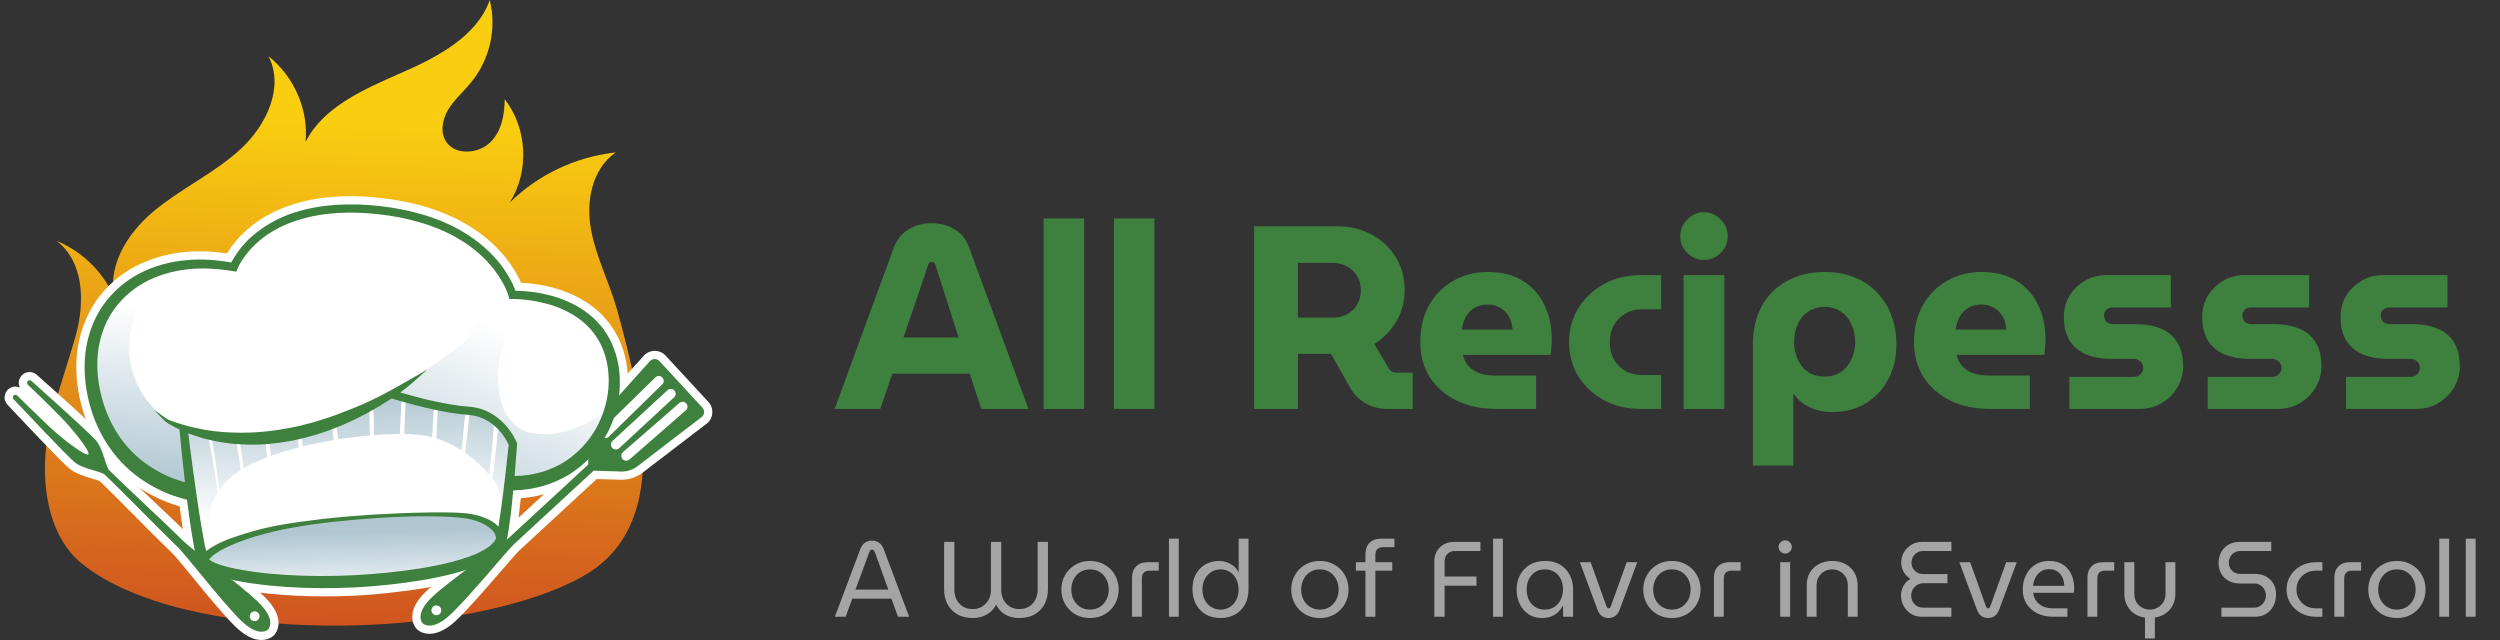 <svg width="125" height="32" viewBox="0 0 125 32" fill="none" xmlns="http://www.w3.org/2000/svg">
<rect x="0" y="0" width="125" height="32" fill="#333333" stroke="none"/>
<path d="M41.732 20.446L44.693 12.372C44.841 11.972 45.085 11.672 45.424 11.472C45.763 11.263 46.146 11.159 46.572 11.159C46.998 11.159 47.38 11.259 47.72 11.459C48.059 11.65 48.302 11.95 48.45 12.359L51.424 20.446H49.063L48.489 18.685H44.615L44.015 20.446H41.732ZM45.176 16.872H47.928L46.767 13.233C46.75 13.181 46.724 13.146 46.689 13.129C46.663 13.102 46.628 13.089 46.585 13.089C46.541 13.089 46.502 13.102 46.467 13.129C46.441 13.155 46.424 13.19 46.415 13.233L45.176 16.872ZM52.183 20.446V10.924H54.205V20.446H52.183ZM55.699 20.446V10.924H57.72V20.446H55.699ZM62.706 20.446V11.316H66.88C67.497 11.316 68.058 11.45 68.562 11.72C69.075 11.989 69.48 12.363 69.775 12.842C70.08 13.32 70.232 13.872 70.232 14.498C70.232 15.081 70.093 15.607 69.815 16.076C69.536 16.537 69.171 16.911 68.719 17.198L69.449 18.438C69.493 18.498 69.541 18.546 69.593 18.581C69.654 18.616 69.732 18.633 69.828 18.633H70.636V20.446H69.358C68.967 20.446 68.61 20.355 68.288 20.172C67.967 19.981 67.715 19.733 67.532 19.429L66.554 17.694C66.493 17.694 66.427 17.694 66.358 17.694C66.297 17.694 66.232 17.694 66.162 17.694H64.897V20.446H62.706ZM64.897 15.881H66.632C66.884 15.881 67.119 15.829 67.336 15.724C67.554 15.611 67.723 15.455 67.845 15.255C67.975 15.046 68.041 14.798 68.041 14.511C68.041 14.224 67.975 13.981 67.845 13.781C67.715 13.572 67.541 13.416 67.323 13.311C67.115 13.198 66.884 13.142 66.632 13.142H64.897V15.881ZM74.824 20.446C74.068 20.446 73.403 20.307 72.829 20.029C72.255 19.742 71.807 19.351 71.485 18.855C71.172 18.351 71.015 17.768 71.015 17.107C71.015 16.377 71.168 15.75 71.472 15.229C71.776 14.707 72.181 14.307 72.685 14.029C73.198 13.742 73.763 13.598 74.381 13.598C75.085 13.598 75.672 13.746 76.142 14.042C76.62 14.337 76.981 14.742 77.224 15.255C77.468 15.759 77.59 16.337 77.59 16.99C77.59 17.103 77.581 17.238 77.564 17.394C77.555 17.542 77.542 17.659 77.524 17.746H73.142C73.194 17.972 73.294 18.164 73.442 18.32C73.59 18.477 73.776 18.594 74.002 18.672C74.229 18.742 74.481 18.777 74.759 18.777H76.807V20.446H74.824ZM73.089 16.481H75.633C75.616 16.342 75.59 16.207 75.555 16.076C75.52 15.946 75.463 15.833 75.385 15.737C75.316 15.633 75.233 15.546 75.137 15.476C75.042 15.398 74.929 15.337 74.798 15.294C74.677 15.25 74.537 15.229 74.381 15.229C74.181 15.229 74.002 15.264 73.846 15.333C73.689 15.403 73.559 15.498 73.455 15.62C73.35 15.733 73.268 15.868 73.207 16.024C73.155 16.172 73.115 16.324 73.089 16.481ZM82.055 20.446C81.359 20.446 80.742 20.303 80.203 20.016C79.663 19.72 79.237 19.325 78.924 18.829C78.611 18.325 78.455 17.75 78.455 17.107C78.455 16.463 78.611 15.894 78.924 15.398C79.237 14.894 79.663 14.494 80.203 14.198C80.742 13.902 81.359 13.755 82.055 13.755H83.059V15.463H82.133C81.794 15.463 81.503 15.537 81.259 15.685C81.016 15.824 80.824 16.02 80.685 16.272C80.555 16.516 80.49 16.794 80.49 17.107C80.49 17.42 80.555 17.703 80.685 17.955C80.824 18.198 81.016 18.394 81.259 18.542C81.503 18.681 81.794 18.751 82.133 18.751H83.059V20.446H82.055ZM84.181 20.446V13.755H86.216V20.446H84.181ZM85.199 12.998C84.877 12.998 84.599 12.881 84.364 12.646C84.129 12.411 84.012 12.133 84.012 11.811C84.012 11.489 84.129 11.211 84.364 10.976C84.599 10.733 84.877 10.611 85.199 10.611C85.521 10.611 85.799 10.733 86.034 10.976C86.269 11.211 86.386 11.489 86.386 11.811C86.386 12.133 86.269 12.411 86.034 12.646C85.799 12.881 85.521 12.998 85.199 12.998ZM91.232 13.598C91.797 13.598 92.297 13.69 92.732 13.872C93.176 14.046 93.55 14.298 93.854 14.629C94.167 14.95 94.406 15.333 94.571 15.777C94.737 16.211 94.819 16.694 94.819 17.224C94.819 17.885 94.68 18.472 94.402 18.985C94.132 19.49 93.758 19.885 93.28 20.172C92.802 20.459 92.245 20.603 91.61 20.603C91.341 20.603 91.084 20.568 90.841 20.498C90.606 20.429 90.389 20.329 90.189 20.198C89.997 20.068 89.836 19.907 89.706 19.716H89.667V23.277H87.645V17.224C87.645 16.485 87.793 15.846 88.088 15.307C88.384 14.768 88.802 14.35 89.341 14.055C89.88 13.75 90.51 13.598 91.232 13.598ZM91.232 15.346C90.919 15.346 90.645 15.424 90.41 15.581C90.184 15.729 90.01 15.937 89.889 16.207C89.767 16.468 89.706 16.764 89.706 17.094C89.706 17.424 89.767 17.72 89.889 17.981C90.01 18.242 90.184 18.451 90.41 18.607C90.645 18.755 90.919 18.829 91.232 18.829C91.545 18.829 91.815 18.755 92.041 18.607C92.267 18.451 92.441 18.242 92.563 17.981C92.693 17.72 92.758 17.424 92.758 17.094C92.758 16.764 92.693 16.468 92.563 16.207C92.441 15.937 92.267 15.729 92.041 15.581C91.815 15.424 91.545 15.346 91.232 15.346ZM99.511 20.446C98.755 20.446 98.089 20.307 97.515 20.029C96.942 19.742 96.494 19.351 96.172 18.855C95.859 18.351 95.702 17.768 95.702 17.107C95.702 16.377 95.855 15.75 96.159 15.229C96.463 14.707 96.868 14.307 97.372 14.029C97.885 13.742 98.45 13.598 99.068 13.598C99.772 13.598 100.359 13.746 100.829 14.042C101.307 14.337 101.668 14.742 101.911 15.255C102.155 15.759 102.276 16.337 102.276 16.99C102.276 17.103 102.268 17.238 102.25 17.394C102.242 17.542 102.229 17.659 102.211 17.746H97.829C97.881 17.972 97.981 18.164 98.129 18.32C98.276 18.477 98.463 18.594 98.689 18.672C98.915 18.742 99.168 18.777 99.446 18.777H101.494V20.446H99.511ZM97.776 16.481H100.32C100.302 16.342 100.276 16.207 100.242 16.076C100.207 15.946 100.15 15.833 100.072 15.737C100.002 15.633 99.92 15.546 99.824 15.476C99.728 15.398 99.615 15.337 99.485 15.294C99.363 15.25 99.224 15.229 99.068 15.229C98.868 15.229 98.689 15.264 98.533 15.333C98.376 15.403 98.246 15.498 98.141 15.62C98.037 15.733 97.955 15.868 97.894 16.024C97.841 16.172 97.802 16.324 97.776 16.481ZM103.468 20.446V18.842H106.689C106.776 18.842 106.855 18.825 106.924 18.79C106.994 18.746 107.05 18.69 107.094 18.62C107.137 18.551 107.159 18.477 107.159 18.398C107.159 18.311 107.137 18.233 107.094 18.164C107.05 18.094 106.994 18.042 106.924 18.007C106.855 17.964 106.776 17.942 106.689 17.942H105.515C105.081 17.942 104.685 17.872 104.328 17.733C103.981 17.585 103.702 17.359 103.494 17.055C103.294 16.742 103.194 16.337 103.194 15.842C103.194 15.459 103.285 15.111 103.468 14.798C103.659 14.485 103.915 14.233 104.237 14.042C104.568 13.85 104.928 13.755 105.32 13.755H108.542V15.372H105.633C105.511 15.372 105.407 15.411 105.32 15.49C105.242 15.568 105.202 15.664 105.202 15.777C105.202 15.898 105.242 16.003 105.32 16.09C105.407 16.168 105.511 16.207 105.633 16.207H106.781C107.268 16.207 107.685 16.281 108.033 16.429C108.39 16.568 108.663 16.794 108.855 17.107C109.055 17.42 109.155 17.824 109.155 18.32C109.155 18.711 109.055 19.068 108.855 19.39C108.663 19.712 108.403 19.968 108.072 20.159C107.75 20.351 107.385 20.446 106.976 20.446H103.468ZM110.384 20.446V18.842H113.606C113.693 18.842 113.772 18.825 113.841 18.79C113.911 18.746 113.967 18.69 114.011 18.62C114.054 18.551 114.076 18.477 114.076 18.398C114.076 18.311 114.054 18.233 114.011 18.164C113.967 18.094 113.911 18.042 113.841 18.007C113.772 17.964 113.693 17.942 113.606 17.942H112.432C111.998 17.942 111.602 17.872 111.245 17.733C110.898 17.585 110.619 17.359 110.411 17.055C110.211 16.742 110.111 16.337 110.111 15.842C110.111 15.459 110.202 15.111 110.384 14.798C110.576 14.485 110.832 14.233 111.154 14.042C111.485 13.85 111.845 13.755 112.237 13.755H115.459V15.372H112.55C112.428 15.372 112.324 15.411 112.237 15.49C112.158 15.568 112.119 15.664 112.119 15.777C112.119 15.898 112.158 16.003 112.237 16.09C112.324 16.168 112.428 16.207 112.55 16.207H113.698C114.185 16.207 114.602 16.281 114.95 16.429C115.306 16.568 115.58 16.794 115.772 17.107C115.972 17.42 116.072 17.824 116.072 18.32C116.072 18.711 115.972 19.068 115.772 19.39C115.58 19.712 115.319 19.968 114.989 20.159C114.667 20.351 114.302 20.446 113.893 20.446H110.384ZM117.301 20.446V18.842H120.523C120.61 18.842 120.688 18.825 120.758 18.79C120.828 18.746 120.884 18.69 120.928 18.62C120.971 18.551 120.993 18.477 120.993 18.398C120.993 18.311 120.971 18.233 120.928 18.164C120.884 18.094 120.828 18.042 120.758 18.007C120.688 17.964 120.61 17.942 120.523 17.942H119.349C118.914 17.942 118.519 17.872 118.162 17.733C117.814 17.585 117.536 17.359 117.327 17.055C117.127 16.742 117.027 16.337 117.027 15.842C117.027 15.459 117.119 15.111 117.301 14.798C117.493 14.485 117.749 14.233 118.071 14.042C118.401 13.85 118.762 13.755 119.154 13.755H122.375V15.372H119.467C119.345 15.372 119.241 15.411 119.154 15.49C119.075 15.568 119.036 15.664 119.036 15.777C119.036 15.898 119.075 16.003 119.154 16.09C119.241 16.168 119.345 16.207 119.467 16.207H120.615C121.102 16.207 121.519 16.281 121.867 16.429C122.223 16.568 122.497 16.794 122.689 17.107C122.889 17.42 122.989 17.824 122.989 18.32C122.989 18.711 122.889 19.068 122.689 19.39C122.497 19.712 122.236 19.968 121.906 20.159C121.584 20.351 121.219 20.446 120.81 20.446H117.301Z" fill="#3E803E"/>
<path d="M41.743 30.838L43.016 27.453C43.073 27.307 43.151 27.2 43.251 27.133C43.351 27.065 43.467 27.031 43.599 27.031C43.73 27.031 43.846 27.065 43.946 27.133C44.049 27.197 44.128 27.302 44.181 27.448L45.459 30.838H44.898L44.572 29.934H42.615L42.283 30.838H41.743ZM42.775 29.48H44.417L43.748 27.624C43.73 27.578 43.711 27.542 43.689 27.517C43.668 27.492 43.638 27.48 43.599 27.48C43.563 27.48 43.534 27.492 43.513 27.517C43.492 27.542 43.474 27.578 43.459 27.624L42.775 29.48ZM48.633 30.902C48.355 30.902 48.107 30.845 47.89 30.731C47.676 30.613 47.508 30.448 47.387 30.234C47.266 30.016 47.206 29.76 47.206 29.464V27.095H47.719V29.496C47.719 29.671 47.754 29.831 47.826 29.977C47.901 30.12 48.006 30.235 48.141 30.325C48.28 30.41 48.444 30.453 48.633 30.453C48.819 30.453 48.979 30.41 49.114 30.325C49.253 30.235 49.36 30.12 49.435 29.977C49.51 29.831 49.547 29.671 49.547 29.496V27.095H50.061V29.496C50.061 29.671 50.096 29.831 50.168 29.977C50.242 30.12 50.348 30.235 50.483 30.325C50.622 30.41 50.786 30.453 50.975 30.453C51.16 30.453 51.321 30.41 51.456 30.325C51.595 30.235 51.7 30.12 51.772 29.977C51.847 29.831 51.884 29.671 51.884 29.496V27.095H52.397V29.464C52.397 29.76 52.337 30.016 52.215 30.234C52.094 30.448 51.927 30.613 51.713 30.731C51.499 30.845 51.253 30.902 50.975 30.902C50.807 30.902 50.647 30.879 50.494 30.832C50.344 30.783 50.21 30.708 50.093 30.608C49.975 30.505 49.879 30.378 49.804 30.228C49.733 30.378 49.636 30.503 49.515 30.603C49.394 30.702 49.257 30.777 49.104 30.827C48.954 30.877 48.797 30.902 48.633 30.902ZM54.5 30.902C54.222 30.902 53.976 30.84 53.763 30.715C53.549 30.587 53.379 30.416 53.255 30.202C53.13 29.984 53.068 29.742 53.068 29.474C53.068 29.207 53.13 28.966 53.255 28.753C53.379 28.535 53.549 28.364 53.763 28.239C53.976 28.111 54.222 28.047 54.5 28.047C54.779 28.047 55.024 28.111 55.238 28.239C55.456 28.364 55.625 28.533 55.746 28.747C55.871 28.961 55.933 29.203 55.933 29.474C55.933 29.742 55.871 29.984 55.746 30.202C55.625 30.416 55.456 30.587 55.238 30.715C55.024 30.84 54.779 30.902 54.5 30.902ZM54.5 30.48C54.689 30.48 54.853 30.435 54.992 30.346C55.131 30.257 55.24 30.137 55.319 29.988C55.397 29.834 55.436 29.663 55.436 29.474C55.436 29.285 55.397 29.116 55.319 28.966C55.24 28.813 55.131 28.692 54.992 28.603C54.853 28.514 54.689 28.469 54.5 28.469C54.315 28.469 54.151 28.514 54.008 28.603C53.87 28.692 53.761 28.813 53.682 28.966C53.604 29.116 53.565 29.285 53.565 29.474C53.565 29.663 53.604 29.834 53.682 29.988C53.761 30.137 53.87 30.257 54.008 30.346C54.151 30.435 54.315 30.48 54.5 30.48ZM56.602 30.838V28.886C56.602 28.644 56.669 28.455 56.805 28.32C56.944 28.18 57.135 28.111 57.377 28.111H57.938V28.533H57.468C57.35 28.533 57.258 28.567 57.19 28.635C57.126 28.703 57.093 28.797 57.093 28.918V30.838H56.602ZM58.447 30.838V26.935H58.938V30.838H58.447ZM61.031 30.902C60.824 30.902 60.635 30.87 60.464 30.806C60.293 30.738 60.145 30.64 60.02 30.512C59.895 30.383 59.797 30.23 59.726 30.052C59.658 29.87 59.624 29.667 59.624 29.442C59.624 29.157 59.681 28.911 59.795 28.704C59.913 28.494 60.072 28.332 60.271 28.218C60.474 28.104 60.701 28.047 60.95 28.047C61.089 28.047 61.221 28.07 61.346 28.116C61.474 28.163 61.588 28.227 61.688 28.309C61.788 28.391 61.866 28.487 61.923 28.598H61.934V26.935H62.426V29.458C62.426 29.761 62.364 30.022 62.239 30.239C62.118 30.453 61.952 30.617 61.742 30.731C61.535 30.845 61.298 30.902 61.031 30.902ZM61.031 30.48C61.198 30.48 61.35 30.439 61.485 30.357C61.62 30.275 61.727 30.159 61.806 30.009C61.888 29.859 61.929 29.683 61.929 29.48C61.929 29.273 61.888 29.095 61.806 28.945C61.727 28.792 61.62 28.674 61.485 28.592C61.35 28.51 61.196 28.469 61.025 28.469C60.858 28.469 60.704 28.512 60.565 28.598C60.43 28.683 60.321 28.801 60.239 28.95C60.161 29.1 60.122 29.275 60.122 29.474C60.122 29.681 60.163 29.859 60.245 30.009C60.327 30.159 60.435 30.275 60.571 30.357C60.71 30.439 60.863 30.48 61.031 30.48ZM65.994 30.902C65.716 30.902 65.47 30.84 65.256 30.715C65.042 30.587 64.873 30.416 64.748 30.202C64.624 29.984 64.561 29.742 64.561 29.474C64.561 29.207 64.624 28.966 64.748 28.753C64.873 28.535 65.042 28.364 65.256 28.239C65.47 28.111 65.716 28.047 65.994 28.047C66.272 28.047 66.518 28.111 66.732 28.239C66.95 28.364 67.119 28.533 67.24 28.747C67.365 28.961 67.427 29.203 67.427 29.474C67.427 29.742 67.365 29.984 67.24 30.202C67.119 30.416 66.95 30.587 66.732 30.715C66.518 30.84 66.272 30.902 65.994 30.902ZM65.994 30.48C66.183 30.48 66.347 30.435 66.486 30.346C66.625 30.257 66.734 30.137 66.812 29.988C66.891 29.834 66.93 29.663 66.93 29.474C66.93 29.285 66.891 29.116 66.812 28.966C66.734 28.813 66.625 28.692 66.486 28.603C66.347 28.514 66.183 28.469 65.994 28.469C65.809 28.469 65.645 28.514 65.502 28.603C65.363 28.692 65.254 28.813 65.176 28.966C65.098 29.116 65.058 29.285 65.058 29.474C65.058 29.663 65.098 29.834 65.176 29.988C65.254 30.137 65.363 30.257 65.502 30.346C65.645 30.435 65.809 30.48 65.994 30.48ZM68.272 30.838V28.533H67.796V28.111H68.272V27.71C68.272 27.468 68.34 27.279 68.475 27.143C68.614 27.004 68.805 26.935 69.047 26.935H69.721V27.357H69.143C69.022 27.357 68.93 27.391 68.865 27.459C68.801 27.526 68.769 27.621 68.769 27.742V28.111H69.614V28.533H68.769V30.838H68.272ZM71.716 30.838V28.068C71.716 27.879 71.757 27.712 71.839 27.566C71.925 27.419 72.041 27.305 72.187 27.223C72.337 27.138 72.504 27.095 72.689 27.095H74.021V27.549H72.748C72.591 27.549 72.465 27.599 72.369 27.699C72.276 27.796 72.23 27.919 72.23 28.068V28.828H73.823V29.282H72.23V30.838H71.716ZM74.653 30.838V26.935H75.145V30.838H74.653ZM77.114 30.902C76.85 30.902 76.622 30.84 76.429 30.715C76.237 30.587 76.089 30.414 75.986 30.196C75.882 29.979 75.831 29.738 75.831 29.474C75.831 29.207 75.888 28.966 76.002 28.753C76.116 28.535 76.28 28.364 76.493 28.239C76.707 28.111 76.964 28.047 77.263 28.047C77.552 28.047 77.8 28.109 78.007 28.234C78.213 28.359 78.372 28.528 78.483 28.742C78.597 28.956 78.654 29.195 78.654 29.458V30.838H78.156V30.282H78.146C78.092 30.385 78.019 30.485 77.926 30.581C77.837 30.674 77.725 30.751 77.59 30.811C77.454 30.872 77.296 30.902 77.114 30.902ZM77.242 30.48C77.42 30.48 77.577 30.437 77.713 30.351C77.852 30.262 77.959 30.141 78.033 29.988C78.112 29.831 78.151 29.656 78.151 29.464C78.151 29.275 78.114 29.105 78.039 28.956C77.967 28.806 77.864 28.688 77.729 28.603C77.593 28.514 77.434 28.469 77.253 28.469C77.06 28.469 76.894 28.514 76.755 28.603C76.62 28.692 76.515 28.813 76.44 28.966C76.369 29.116 76.333 29.287 76.333 29.48C76.333 29.665 76.369 29.834 76.44 29.988C76.511 30.137 76.615 30.257 76.75 30.346C76.886 30.435 77.05 30.48 77.242 30.48ZM80.426 30.902C80.305 30.902 80.194 30.868 80.094 30.8C79.998 30.729 79.927 30.629 79.88 30.501L78.993 28.111H79.533L80.324 30.319C80.338 30.355 80.355 30.38 80.372 30.394C80.39 30.408 80.41 30.416 80.431 30.416C80.456 30.416 80.476 30.408 80.49 30.394C80.508 30.38 80.524 30.355 80.538 30.319L81.335 28.111H81.864L80.977 30.501C80.927 30.629 80.854 30.729 80.757 30.8C80.661 30.868 80.551 30.902 80.426 30.902ZM83.594 30.902C83.317 30.902 83.07 30.84 82.857 30.715C82.643 30.587 82.473 30.416 82.349 30.202C82.224 29.984 82.162 29.742 82.162 29.474C82.162 29.207 82.224 28.966 82.349 28.753C82.473 28.535 82.643 28.364 82.857 28.239C83.07 28.111 83.317 28.047 83.594 28.047C83.873 28.047 84.118 28.111 84.332 28.239C84.55 28.364 84.719 28.533 84.84 28.747C84.965 28.961 85.028 29.203 85.028 29.474C85.028 29.742 84.965 29.984 84.84 30.202C84.719 30.416 84.55 30.587 84.332 30.715C84.118 30.84 83.873 30.902 83.594 30.902ZM83.594 30.48C83.783 30.48 83.947 30.435 84.086 30.346C84.225 30.257 84.334 30.137 84.413 29.988C84.491 29.834 84.53 29.663 84.53 29.474C84.53 29.285 84.491 29.116 84.413 28.966C84.334 28.813 84.225 28.692 84.086 28.603C83.947 28.514 83.783 28.469 83.594 28.469C83.409 28.469 83.245 28.514 83.103 28.603C82.964 28.692 82.855 28.813 82.776 28.966C82.698 29.116 82.659 29.285 82.659 29.474C82.659 29.663 82.698 29.834 82.776 29.988C82.855 30.137 82.964 30.257 83.103 30.346C83.245 30.435 83.409 30.48 83.594 30.48ZM85.696 30.838V28.886C85.696 28.644 85.763 28.455 85.899 28.32C86.038 28.18 86.229 28.111 86.471 28.111H87.032V28.533H86.562C86.444 28.533 86.352 28.567 86.284 28.635C86.22 28.703 86.188 28.797 86.188 28.918V30.838H85.696ZM89.009 30.838V28.111H89.506V30.838H89.009ZM89.26 27.678C89.171 27.678 89.093 27.646 89.025 27.582C88.961 27.514 88.929 27.436 88.929 27.346C88.929 27.257 88.961 27.181 89.025 27.116C89.093 27.049 89.171 27.015 89.26 27.015C89.35 27.015 89.426 27.049 89.49 27.116C89.558 27.181 89.592 27.257 89.592 27.346C89.592 27.436 89.558 27.514 89.49 27.582C89.426 27.646 89.35 27.678 89.26 27.678ZM90.337 30.838V29.261C90.337 29.018 90.39 28.806 90.497 28.624C90.608 28.442 90.759 28.302 90.951 28.202C91.144 28.099 91.363 28.047 91.609 28.047C91.859 28.047 92.078 28.099 92.267 28.202C92.459 28.302 92.609 28.442 92.716 28.624C92.826 28.806 92.882 29.018 92.882 29.261V30.838H92.39V29.266C92.39 29.102 92.352 28.961 92.278 28.843C92.206 28.722 92.11 28.63 91.989 28.566C91.871 28.501 91.745 28.469 91.609 28.469C91.474 28.469 91.345 28.501 91.224 28.566C91.107 28.63 91.01 28.722 90.936 28.843C90.864 28.961 90.829 29.102 90.829 29.266V30.838H90.337ZM96.104 30.838C95.898 30.838 95.714 30.79 95.554 30.694C95.397 30.594 95.274 30.464 95.185 30.303C95.096 30.143 95.051 29.968 95.051 29.779C95.051 29.608 95.09 29.448 95.169 29.298C95.251 29.148 95.368 29.031 95.522 28.945C95.372 28.849 95.258 28.729 95.179 28.587C95.101 28.444 95.062 28.294 95.062 28.138C95.062 27.945 95.106 27.77 95.195 27.614C95.288 27.457 95.413 27.332 95.57 27.239C95.727 27.143 95.9 27.095 96.088 27.095H97.57V27.549H96.147C96.037 27.549 95.939 27.576 95.853 27.63C95.768 27.683 95.7 27.755 95.65 27.844C95.6 27.929 95.575 28.027 95.575 28.138C95.575 28.241 95.6 28.335 95.65 28.421C95.703 28.507 95.775 28.576 95.864 28.63C95.953 28.68 96.051 28.704 96.158 28.704H97.372V29.159H96.195C96.063 29.159 95.949 29.189 95.853 29.25C95.76 29.307 95.687 29.384 95.634 29.48C95.584 29.573 95.559 29.672 95.559 29.779C95.559 29.886 95.584 29.986 95.634 30.079C95.684 30.171 95.755 30.246 95.848 30.303C95.941 30.357 96.049 30.383 96.174 30.383H97.57V30.838H96.104ZM99.401 30.902C99.279 30.902 99.169 30.868 99.069 30.8C98.973 30.729 98.902 30.629 98.855 30.501L97.968 28.111H98.508L99.299 30.319C99.313 30.355 99.329 30.38 99.347 30.394C99.365 30.408 99.385 30.416 99.406 30.416C99.431 30.416 99.451 30.408 99.465 30.394C99.483 30.38 99.499 30.355 99.513 30.319L100.31 28.111H100.839L99.951 30.501C99.901 30.629 99.828 30.729 99.732 30.8C99.636 30.868 99.525 30.902 99.401 30.902ZM102.671 30.838C102.372 30.838 102.106 30.783 101.874 30.672C101.643 30.558 101.461 30.399 101.329 30.196C101.201 29.989 101.136 29.749 101.136 29.474C101.136 29.203 101.192 28.961 101.302 28.747C101.413 28.53 101.566 28.359 101.762 28.234C101.958 28.109 102.186 28.047 102.446 28.047C102.728 28.047 102.961 28.107 103.147 28.229C103.336 28.35 103.477 28.514 103.569 28.721C103.662 28.924 103.708 29.152 103.708 29.405C103.708 29.444 103.706 29.485 103.703 29.528C103.703 29.571 103.699 29.608 103.692 29.64H101.66C101.678 29.808 101.733 29.95 101.826 30.068C101.919 30.182 102.036 30.269 102.179 30.33C102.325 30.387 102.486 30.416 102.66 30.416H103.371V30.838H102.671ZM101.655 29.293H103.211C103.211 29.225 103.204 29.154 103.19 29.079C103.175 29 103.15 28.925 103.115 28.854C103.079 28.779 103.031 28.713 102.97 28.656C102.913 28.596 102.84 28.548 102.751 28.512C102.666 28.476 102.564 28.459 102.446 28.459C102.322 28.459 102.211 28.483 102.115 28.533C102.022 28.58 101.942 28.644 101.874 28.726C101.807 28.804 101.755 28.893 101.719 28.993C101.684 29.093 101.662 29.193 101.655 29.293ZM104.373 30.838V28.886C104.373 28.644 104.441 28.455 104.576 28.32C104.715 28.18 104.906 28.111 105.148 28.111H105.71V28.533H105.239C105.121 28.533 105.029 28.567 104.961 28.635C104.897 28.703 104.865 28.797 104.865 28.918V30.838H104.373ZM107.25 31.923V30.881C107.05 30.852 106.872 30.786 106.715 30.683C106.562 30.576 106.441 30.439 106.351 30.271C106.262 30.1 106.218 29.906 106.218 29.688V28.111H106.715V29.683C106.715 29.847 106.751 29.989 106.822 30.111C106.893 30.228 106.988 30.319 107.105 30.383C107.227 30.448 107.355 30.48 107.49 30.48C107.629 30.48 107.758 30.448 107.875 30.383C107.997 30.319 108.093 30.228 108.164 30.111C108.239 29.989 108.276 29.847 108.276 29.683V28.111H108.768V29.688C108.768 29.906 108.724 30.098 108.635 30.266C108.549 30.433 108.428 30.57 108.271 30.677C108.118 30.781 107.941 30.849 107.742 30.881V31.923H107.25ZM111.071 30.838V30.383H112.691C112.816 30.383 112.923 30.355 113.012 30.298C113.101 30.237 113.171 30.161 113.221 30.068C113.271 29.975 113.295 29.877 113.295 29.774C113.295 29.667 113.271 29.569 113.221 29.48C113.174 29.387 113.107 29.314 113.017 29.261C112.932 29.203 112.827 29.175 112.702 29.175H111.996C111.786 29.175 111.6 29.132 111.44 29.047C111.28 28.958 111.153 28.836 111.06 28.683C110.971 28.526 110.927 28.35 110.927 28.154C110.927 27.954 110.97 27.774 111.055 27.614C111.144 27.453 111.267 27.327 111.424 27.234C111.584 27.141 111.768 27.095 111.975 27.095H113.563V27.549H112.023C111.905 27.549 111.802 27.578 111.713 27.635C111.624 27.689 111.556 27.76 111.51 27.849C111.463 27.934 111.44 28.027 111.44 28.127C111.44 28.223 111.461 28.316 111.504 28.405C111.551 28.491 111.617 28.56 111.702 28.614C111.791 28.667 111.893 28.694 112.007 28.694H112.729C112.953 28.694 113.146 28.738 113.306 28.828C113.467 28.917 113.59 29.038 113.675 29.191C113.761 29.344 113.803 29.519 113.803 29.715C113.803 29.933 113.759 30.127 113.67 30.298C113.584 30.465 113.461 30.597 113.301 30.694C113.14 30.79 112.957 30.838 112.75 30.838H111.071ZM115.798 30.838C115.516 30.838 115.265 30.777 115.044 30.656C114.823 30.535 114.648 30.373 114.52 30.169C114.391 29.963 114.327 29.731 114.327 29.474C114.327 29.218 114.391 28.988 114.52 28.785C114.648 28.578 114.823 28.414 115.044 28.293C115.265 28.172 115.516 28.111 115.798 28.111H116.118V28.533H115.782C115.6 28.533 115.436 28.576 115.29 28.662C115.147 28.744 115.033 28.856 114.947 28.999C114.865 29.141 114.824 29.3 114.824 29.474C114.824 29.649 114.865 29.808 114.947 29.95C115.033 30.093 115.147 30.207 115.29 30.293C115.436 30.375 115.6 30.416 115.782 30.416H116.118V30.838H115.798ZM116.718 30.838V28.886C116.718 28.644 116.786 28.455 116.921 28.32C117.06 28.18 117.251 28.111 117.493 28.111H118.055V28.533H117.584C117.466 28.533 117.374 28.567 117.306 28.635C117.242 28.703 117.21 28.797 117.21 28.918V30.838H116.718ZM119.846 30.902C119.568 30.902 119.322 30.84 119.108 30.715C118.894 30.587 118.725 30.416 118.6 30.202C118.475 29.984 118.413 29.742 118.413 29.474C118.413 29.207 118.475 28.966 118.6 28.753C118.725 28.535 118.894 28.364 119.108 28.239C119.322 28.111 119.568 28.047 119.846 28.047C120.124 28.047 120.37 28.111 120.584 28.239C120.801 28.364 120.971 28.533 121.092 28.747C121.217 28.961 121.279 29.203 121.279 29.474C121.279 29.742 121.217 29.984 121.092 30.202C120.971 30.416 120.801 30.587 120.584 30.715C120.37 30.84 120.124 30.902 119.846 30.902ZM119.846 30.48C120.035 30.48 120.199 30.435 120.338 30.346C120.477 30.257 120.586 30.137 120.664 29.988C120.742 29.834 120.782 29.663 120.782 29.474C120.782 29.285 120.742 29.116 120.664 28.966C120.586 28.813 120.477 28.692 120.338 28.603C120.199 28.514 120.035 28.469 119.846 28.469C119.661 28.469 119.497 28.514 119.354 28.603C119.215 28.692 119.106 28.813 119.028 28.966C118.949 29.116 118.91 29.285 118.91 29.474C118.91 29.663 118.949 29.834 119.028 29.988C119.106 30.137 119.215 30.257 119.354 30.346C119.497 30.435 119.661 30.48 119.846 30.48ZM121.963 30.838V26.935H122.455V30.838H121.963ZM123.291 30.838V26.935H123.783V30.838H123.291Z" fill="#A4A4A4"/>
<path d="M4.05 28.148C2.639 26.989 2.015 24.721 2.323 22.199C2.529 20.533 3.358 18.34 3.804 16.716C4.242 15.085 4.201 13.097 2.83 12.042C4.215 12.617 5.318 13.762 5.798 15.112C5.25 13.474 6.312 11.706 7.676 10.568C9.04 9.43 10.726 8.656 12.028 7.457C13.33 6.257 14.221 4.359 13.426 2.81C14.721 3.845 15.434 5.503 15.277 7.1C16.147 5.359 18.169 4.475 20.012 3.667C21.856 2.865 23.843 1.83 24.488 0C24.844 1.419 24.494 2.981 23.549 4.126C23.172 4.592 22.699 4.989 22.397 5.503C22.096 6.011 21.993 6.696 22.363 7.162C22.857 7.779 23.953 7.669 24.515 7.114C25.084 6.559 25.228 5.73 25.235 4.955C26.372 6.435 26.475 8.56 25.488 10.13C26.88 8.745 28.785 7.84 30.786 7.621C29.587 8.457 29.292 10.082 29.552 11.48C29.806 12.878 30.491 14.166 30.868 15.537C32.177 20.314 33.589 26.359 29.1 28.84C23.24 32.075 9.163 32.342 4.05 28.148Z" fill="url(#paint0_linear_3007_6116)"/>
<path d="M16.258 29.82C15.271 29.82 14.298 29.772 13.386 29.676C12.715 29.608 12.16 29.525 11.639 29.422C11.296 29.347 11.015 29.272 10.741 29.183C10.556 29.121 10.405 29.059 10.261 28.991L10.227 28.97C10.069 28.895 9.884 28.799 9.692 28.573C9.638 28.511 9.562 28.401 9.528 28.305L9.5 28.23L9.473 28.155C9.453 28.093 9.432 28.024 9.418 27.963L9.405 27.915C9.363 27.743 9.329 27.593 9.309 27.456C9.261 27.202 9.213 26.942 9.158 26.592C9.096 26.16 9.034 25.728 8.98 25.317C8.929 25.299 8.877 25.283 8.822 25.269C8.616 25.208 8.411 25.132 8.198 25.043C7.78 24.872 7.39 24.666 7.02 24.426C6.279 23.947 5.615 23.309 5.114 22.59C4.628 21.87 4.271 21.068 4.052 20.191C3.826 19.314 3.764 18.436 3.86 17.586C3.977 16.654 4.299 15.791 4.785 15.078C5.279 14.351 5.971 13.735 6.78 13.31C7.54 12.919 8.404 12.672 9.281 12.597C9.507 12.576 9.74 12.563 9.98 12.563C10.419 12.563 10.864 12.604 11.344 12.672C11.367 12.636 11.39 12.602 11.413 12.57C11.529 12.385 11.646 12.227 11.769 12.083C12.002 11.795 12.29 11.521 12.612 11.267C13.188 10.815 13.873 10.466 14.648 10.219C15.511 9.945 16.477 9.808 17.519 9.808C17.992 9.808 18.499 9.835 19.02 9.897C19.781 9.979 20.5 10.116 21.172 10.308C21.556 10.418 21.926 10.555 22.214 10.671C22.55 10.815 22.892 10.966 23.228 11.165C23.913 11.548 24.51 12.021 25.003 12.563C25.27 12.851 25.51 13.159 25.702 13.481C25.812 13.652 25.908 13.824 25.99 13.995C26.008 14.041 26.029 14.089 26.052 14.139C26.257 14.146 26.47 14.166 26.689 14.194C27.059 14.242 27.416 14.317 27.752 14.413C28.519 14.633 29.184 14.968 29.732 15.407C30.328 15.887 30.808 16.552 31.082 17.278C31.336 17.956 31.446 18.724 31.391 19.505C31.343 20.252 31.151 20.979 30.822 21.664C30.493 22.35 30.027 22.973 29.485 23.46C29.198 23.72 28.889 23.947 28.567 24.131C28.245 24.323 27.895 24.481 27.539 24.604C27.066 24.769 26.566 24.872 26.038 24.913C26.011 25.16 25.983 25.409 25.956 25.66C25.915 26.009 25.881 26.27 25.839 26.523C25.819 26.674 25.791 26.825 25.757 26.983C25.743 27.058 25.723 27.154 25.682 27.264C25.634 27.407 25.565 27.524 25.51 27.606L25.503 27.62C25.243 27.976 24.921 28.196 24.64 28.36C24.386 28.504 24.119 28.628 23.77 28.765C23.16 28.998 22.55 29.142 22.036 29.251C21.494 29.368 20.932 29.457 20.308 29.539C19.047 29.71 17.917 29.799 16.854 29.813C16.658 29.818 16.459 29.82 16.258 29.82Z" fill="white"/>
<path d="M13.07 32C12.659 32 12.221 31.767 11.761 31.322C11.186 30.76 10.288 29.67 9.568 28.786C9.15 28.279 8.76 27.799 8.629 27.676L7.718 26.785C6.751 25.805 5.175 24.221 4.976 24.05C4.922 24.023 4.73 23.968 4.593 23.927C4.236 23.817 3.784 23.68 3.475 23.433C3.092 23.125 1.008 20.911 0.378 20.24C0.261 20.116 0.206 19.945 0.241 19.78C0.268 19.609 0.371 19.465 0.528 19.39C0.604 19.349 0.686 19.328 0.768 19.328C0.844 19.328 0.926 19.349 0.994 19.383C0.946 19.287 0.933 19.184 0.94 19.081C0.96 18.91 1.063 18.759 1.214 18.67C1.296 18.629 1.385 18.602 1.474 18.602C1.611 18.602 1.741 18.649 1.844 18.745C2.722 19.527 4.805 21.391 5.113 21.754C5.367 22.056 5.511 22.501 5.627 22.858C5.675 22.995 5.737 23.18 5.771 23.241C5.943 23.427 7.567 24.962 8.568 25.901L9.486 26.792C9.616 26.922 10.103 27.299 10.624 27.703C11.521 28.402 12.639 29.266 13.214 29.828C13.674 30.28 13.913 30.712 13.927 31.123C13.934 31.5 13.742 31.719 13.701 31.76C13.66 31.802 13.447 32 13.07 32Z" fill="white"/>
<path d="M21.474 31.69C21.076 31.69 20.857 31.477 20.823 31.436C20.788 31.402 20.124 30.655 21.357 29.517C21.947 28.976 23.091 28.133 24.003 27.461C24.53 27.077 25.031 26.707 25.168 26.584L28.999 23.047L29.054 21.848C29.074 21.457 29.225 21.073 29.492 20.786L32.193 17.784C32.33 17.633 32.529 17.544 32.734 17.544C32.94 17.544 33.139 17.626 33.276 17.777L35.421 20.1C35.565 20.251 35.633 20.457 35.613 20.662C35.599 20.868 35.496 21.06 35.332 21.183L32.124 23.637C31.829 23.863 31.459 23.986 31.082 23.986C31.082 23.986 31.048 23.986 31.028 23.986L29.835 23.952L26.004 27.488C25.867 27.612 25.462 28.078 25.031 28.578C24.291 29.435 23.365 30.504 22.776 31.052C22.317 31.477 21.878 31.69 21.474 31.69Z" fill="white"/>
<path fill-rule="evenodd" clip-rule="evenodd" d="M5.45 23.501C5.629 23.7 8.288 26.201 8.288 26.201L9.199 27.085C9.576 27.455 12.009 29.223 12.928 30.121C13.853 31.019 13.407 31.471 13.407 31.471C13.407 31.471 12.969 31.924 12.05 31.026C11.125 30.128 9.295 27.75 8.911 27.38L8.007 26.489C8.007 26.489 5.437 23.898 5.231 23.727C5.026 23.555 4.155 23.453 3.737 23.117C3.367 22.815 1.14 20.451 0.674 19.957C0.619 19.896 0.632 19.793 0.715 19.752C0.763 19.724 0.824 19.745 0.865 19.779C1.064 19.978 1.571 20.485 2.469 21.335C3.065 21.904 4.285 22.843 4.416 22.712C4.539 22.582 3.573 21.383 2.99 20.8C2.113 19.916 1.592 19.423 1.393 19.238C1.331 19.176 1.338 19.073 1.421 19.025C1.469 18.998 1.53 19.012 1.571 19.046C2.085 19.505 4.491 21.657 4.799 22.02C5.149 22.425 5.279 23.295 5.45 23.501ZM12.558 30.642C12.462 30.738 12.462 30.889 12.558 30.985C12.66 31.081 12.811 31.081 12.907 30.985C13.003 30.882 12.996 30.731 12.9 30.635C12.804 30.539 12.653 30.546 12.558 30.642Z" fill="#3E803E"/>
<path fill-rule="evenodd" clip-rule="evenodd" d="M35.08 20.855L31.879 23.308C31.639 23.493 31.344 23.589 31.043 23.576L29.679 23.535L25.724 27.187C25.334 27.544 23.442 29.881 22.496 30.751C21.551 31.622 21.126 31.156 21.126 31.156C21.126 31.156 20.694 30.697 21.64 29.819C22.579 28.949 25.06 27.242 25.45 26.886L29.405 23.233L29.466 21.869C29.48 21.567 29.597 21.28 29.795 21.06L32.496 18.058C32.626 17.921 32.845 17.915 32.975 18.058L35.121 20.382C35.251 20.519 35.23 20.738 35.08 20.855ZM30.44 21.835L33.113 19.217C33.209 19.121 33.209 18.97 33.113 18.874C33.017 18.778 32.866 18.771 32.77 18.867L30.097 21.485C30.001 21.581 29.994 21.732 30.09 21.828C30.186 21.924 30.344 21.931 30.44 21.835ZM21.996 30.347C21.907 30.251 21.749 30.244 21.653 30.333C21.551 30.429 21.544 30.58 21.64 30.683C21.729 30.779 21.886 30.786 21.982 30.697C22.085 30.607 22.092 30.45 21.996 30.347ZM33.702 19.868C33.805 19.779 33.812 19.621 33.716 19.525C33.627 19.422 33.469 19.422 33.373 19.512L30.625 22.047C30.529 22.136 30.522 22.294 30.611 22.397C30.7 22.493 30.858 22.5 30.96 22.41L33.702 19.868ZM34.291 20.519C34.394 20.43 34.401 20.272 34.312 20.169C34.223 20.073 34.072 20.06 33.969 20.149L31.152 22.602C31.05 22.692 31.036 22.849 31.125 22.952C31.214 23.055 31.372 23.062 31.475 22.973L34.291 20.519Z" fill="#3E803E"/>
<path d="M16.264 29.285C12.563 28.806 9.616 30.368 9.472 24.831C1.885 22.775 2.961 11.549 11.645 13.276C13.906 8.663 24.009 9.767 25.674 14.674C33.213 14.626 32.014 24.365 25.53 24.461C26.092 29.553 19.65 29.025 16.264 29.285Z" fill="white"/>
<path d="M11.356 28.737C11.356 28.737 9.232 28.779 10.595 27.586C11.966 26.4 19.108 25.503 21.842 25.667C24.577 25.831 25.372 26.524 24.954 27.264C24.536 27.997 15.804 30.41 11.356 28.737Z" fill="url(#paint1_linear_3007_6116)"/>
<path d="M10.796 27.257C10.796 27.257 9.692 25.386 11.618 23.803C13.544 22.226 18.671 21.534 20.871 21.733C23.071 21.932 24.393 23.659 24.715 24.049C25.038 24.447 25.175 25.729 25.175 25.729L25.648 22.213C25.648 22.213 25.36 20.849 24.393 20.698C23.434 20.54 22.701 20.451 22.104 20.403C21.508 20.348 19.404 19.663 19.404 19.663C19.404 19.663 17.389 21.287 14.181 21.582C10.974 21.877 9.418 21.39 9.418 21.39L9.281 21.932L9.967 27.702L10.289 27.75L10.796 27.257Z" fill="url(#paint2_linear_3007_6116)"/>
<path d="M10.924 24.207C10.835 23.446 10.725 22.692 10.595 21.945C10.575 21.843 10.431 21.884 10.451 21.986C10.595 22.74 10.725 23.494 10.828 24.255C10.931 25.016 10.979 25.783 11.102 26.537C11.109 26.551 11.116 26.544 11.116 26.537C11.13 25.763 11.02 24.975 10.924 24.207Z" fill="white"/>
<path d="M12.002 22.192C12.002 22.164 11.975 22.137 11.947 22.13C11.92 22.123 11.913 22.116 11.886 22.137C11.858 22.164 11.845 22.198 11.851 22.24C12.023 23.391 12.201 24.542 12.338 25.707C12.345 25.749 12.413 25.755 12.406 25.707C12.317 24.529 12.201 23.357 12.002 22.192Z" fill="white"/>
<path d="M13.634 23.549C13.607 23.275 13.579 23.001 13.545 22.72C13.531 22.59 13.524 22.453 13.497 22.322C13.483 22.233 13.469 22.131 13.387 22.089C13.378 22.085 13.369 22.085 13.36 22.089C13.291 22.158 13.298 22.261 13.305 22.35C13.312 22.487 13.332 22.617 13.346 22.754C13.38 23.028 13.415 23.302 13.456 23.577C13.531 24.139 13.62 24.701 13.702 25.256C13.716 25.324 13.819 25.311 13.812 25.242C13.75 24.68 13.696 24.118 13.634 23.549Z" fill="white"/>
<path d="M15.251 23.281C15.223 23.007 15.193 22.733 15.162 22.459C15.143 22.331 15.127 22.205 15.114 22.082C15.093 21.945 15.093 21.801 15.024 21.684C14.99 21.622 14.887 21.629 14.874 21.705C14.846 21.828 14.88 21.951 14.894 22.075C14.912 22.203 14.928 22.331 14.942 22.459C14.983 22.74 15.018 23.027 15.052 23.315C15.12 23.864 15.182 24.419 15.237 24.967C15.244 25.056 15.367 25.056 15.36 24.967C15.34 24.405 15.305 23.843 15.251 23.281Z" fill="white"/>
<path d="M16.998 23.007C16.963 22.466 16.929 21.897 16.826 21.362C16.854 21.307 16.82 21.218 16.744 21.212L16.71 21.205C16.662 21.198 16.607 21.259 16.614 21.314C16.655 21.89 16.758 22.466 16.806 23.041C16.847 23.624 16.888 24.2 16.943 24.782C16.95 24.81 16.984 24.81 16.984 24.782C17.046 24.193 17.039 23.603 16.998 23.007Z" fill="white"/>
<path d="M18.697 21.637C18.69 21.267 18.697 20.897 18.663 20.534C18.649 20.396 18.471 20.396 18.471 20.534C18.457 20.897 18.484 21.267 18.491 21.637C18.5 21.993 18.505 22.35 18.505 22.706C18.505 23.426 18.525 24.152 18.532 24.872C18.532 24.927 18.601 24.92 18.601 24.872C18.628 24.509 18.669 24.138 18.683 23.768C18.697 23.412 18.704 23.056 18.704 22.706C18.704 22.35 18.701 21.993 18.697 21.637Z" fill="white"/>
<path d="M20.075 20.026C19.993 21.602 19.884 23.199 19.959 24.782C19.966 24.844 20.048 24.844 20.055 24.782C20.192 23.199 20.199 21.609 20.281 20.026C20.288 19.882 20.089 19.882 20.075 20.026Z" fill="white"/>
<path d="M21.68 20.582C21.639 21.308 21.598 22.028 21.543 22.754C21.488 23.474 21.392 24.193 21.399 24.92C21.399 24.968 21.467 24.982 21.481 24.934C21.645 24.235 21.687 23.501 21.748 22.788C21.81 22.055 21.851 21.315 21.885 20.582C21.892 20.438 21.687 20.438 21.68 20.582Z" fill="white"/>
<path d="M23.261 20.732C23.207 21.075 23.193 21.424 23.159 21.767C23.127 22.114 23.09 22.461 23.049 22.809C22.971 23.512 22.896 24.216 22.823 24.919C22.816 24.961 22.878 24.968 22.884 24.926C23.028 24.234 23.138 23.542 23.234 22.836C23.275 22.503 23.314 22.171 23.351 21.842C23.392 21.486 23.447 21.123 23.453 20.759C23.46 20.643 23.282 20.609 23.261 20.732Z" fill="white"/>
<path d="M24.908 21C24.887 20.904 24.764 20.917 24.736 21C24.688 21.143 24.695 21.308 24.681 21.459C24.672 21.628 24.659 21.797 24.64 21.966C24.613 22.304 24.581 22.642 24.544 22.98C24.476 23.652 24.373 24.323 24.346 24.995C24.346 25.043 24.407 25.05 24.421 25.009C24.592 24.358 24.668 23.686 24.743 23.015C24.784 22.681 24.819 22.345 24.846 22.007C24.864 21.838 24.88 21.669 24.894 21.5C24.908 21.335 24.935 21.164 24.908 21Z" fill="white"/>
<path d="M19.766 19.649C19.766 19.649 21.781 18.155 23 17.291C24.22 16.435 24.721 13.632 22.247 11.411C22.247 11.411 24.597 12.768 25.057 13.543C25.523 14.31 25.619 14.742 25.619 14.742L27.03 14.852C27.03 14.852 25.817 15.578 25.269 16.887C24.721 18.203 24.556 21.184 26.53 21.637C28.504 22.089 30.478 20.417 30.478 20.417C30.478 20.417 30.018 22.452 28.881 23.268C28.881 23.268 26.194 24.351 25.351 23.809L25.646 22C25.646 22 25.015 20.506 23.802 20.465C22.582 20.417 20.191 20.191 19.766 19.649Z" fill="url(#paint3_linear_3007_6116)"/>
<path d="M9.583 13.269C7.76 13.674 6.362 15.641 6.464 17.642C6.554 19.335 7.712 20.863 9.185 21.404L9.549 24.153C9.549 24.153 8.952 24.667 7.691 23.892C6.437 23.118 4.381 21.836 4.587 17.772C4.826 13.002 9.583 13.269 9.583 13.269Z" fill="url(#paint4_linear_3007_6116)"/>
<path fill-rule="evenodd" clip-rule="evenodd" d="M30.98 19.478C30.939 20.17 30.754 20.856 30.453 21.486C30.151 22.11 29.733 22.686 29.212 23.159C28.945 23.392 28.664 23.604 28.362 23.782C28.054 23.953 27.732 24.104 27.403 24.221C26.841 24.413 26.251 24.502 25.662 24.522C25.625 24.883 25.589 25.247 25.552 25.612C25.518 25.893 25.477 26.181 25.436 26.462C25.415 26.606 25.388 26.75 25.36 26.894C25.34 26.969 25.326 27.044 25.292 27.134C25.264 27.223 25.216 27.305 25.168 27.38C24.956 27.675 24.695 27.853 24.435 28.004C24.168 28.162 23.894 28.278 23.619 28.381C23.071 28.587 22.509 28.73 21.954 28.847C21.385 28.97 20.823 29.059 20.261 29.135C19.13 29.286 17.986 29.382 16.848 29.402C15.704 29.423 14.566 29.388 13.428 29.272C12.859 29.21 12.29 29.135 11.722 29.018C11.434 28.957 11.153 28.888 10.872 28.792C10.728 28.744 10.584 28.689 10.44 28.621C10.303 28.545 10.152 28.477 10.002 28.306C9.967 28.264 9.926 28.189 9.912 28.155L9.885 28.086L9.864 28.031C9.837 27.949 9.823 27.881 9.803 27.805C9.766 27.659 9.734 27.515 9.707 27.373C9.659 27.093 9.611 26.811 9.563 26.53C9.485 26.014 9.414 25.498 9.35 24.982C9.318 24.977 9.284 24.97 9.248 24.961C9.147 24.934 9.047 24.904 8.946 24.872C8.745 24.812 8.549 24.744 8.357 24.666C7.966 24.502 7.596 24.31 7.246 24.084C6.54 23.631 5.93 23.042 5.458 22.35C4.985 21.665 4.649 20.89 4.45 20.095C4.251 19.3 4.176 18.464 4.272 17.635C4.375 16.812 4.649 16.003 5.122 15.311C5.595 14.619 6.239 14.057 6.972 13.673C7.706 13.296 8.507 13.077 9.316 13.008C10.07 12.933 10.831 12.995 11.564 13.125C11.626 13.008 11.687 12.899 11.763 12.789C11.859 12.632 11.968 12.488 12.085 12.344C12.311 12.069 12.578 11.816 12.866 11.597C13.435 11.151 14.086 10.829 14.771 10.61C16.135 10.185 17.581 10.15 18.98 10.301C19.679 10.383 20.378 10.507 21.056 10.706C21.399 10.802 21.735 10.918 22.064 11.048C22.386 11.192 22.715 11.336 23.023 11.521C23.64 11.871 24.216 12.309 24.702 12.837C24.949 13.104 25.168 13.392 25.353 13.694C25.449 13.849 25.538 14.009 25.621 14.174C25.675 14.297 25.73 14.413 25.771 14.537C26.066 14.544 26.354 14.564 26.642 14.598C26.978 14.646 27.307 14.715 27.636 14.804C28.294 14.996 28.931 15.291 29.472 15.729C30.021 16.168 30.453 16.764 30.692 17.422C30.946 18.08 31.028 18.786 30.98 19.478ZM24.785 26.949C24.794 26.926 24.801 26.903 24.805 26.88C24.805 26.871 24.803 26.86 24.798 26.846C24.778 26.784 24.757 26.722 24.723 26.661C24.654 26.544 24.552 26.441 24.428 26.352C24.188 26.174 23.88 26.051 23.572 25.975L23.338 25.927L23.099 25.9C22.941 25.872 22.77 25.866 22.612 25.852C22.283 25.834 21.952 25.822 21.618 25.818C20.296 25.797 18.973 25.879 17.65 25.996C16.334 26.112 15.011 26.277 13.73 26.565C13.086 26.715 12.448 26.901 11.845 27.14C11.543 27.264 11.242 27.394 10.968 27.558C10.838 27.641 10.7 27.723 10.591 27.826C10.563 27.849 10.538 27.874 10.515 27.901C10.488 27.924 10.467 27.947 10.454 27.97C10.495 28.011 10.591 28.073 10.687 28.114C10.796 28.169 10.92 28.21 11.05 28.251C11.304 28.333 11.571 28.395 11.838 28.45C12.38 28.552 12.928 28.628 13.483 28.683C14.593 28.785 15.717 28.82 16.834 28.792C17.952 28.765 19.069 28.683 20.179 28.539C21.289 28.395 22.393 28.203 23.428 27.84C23.681 27.75 23.928 27.648 24.154 27.517C24.387 27.394 24.593 27.243 24.716 27.072C24.744 27.031 24.771 26.99 24.785 26.949ZM25.436 22.247C25.34 22.028 25.196 21.808 25.045 21.616C24.874 21.411 24.675 21.233 24.456 21.089C24.236 20.952 23.996 20.842 23.743 20.794C23.681 20.773 23.613 20.767 23.551 20.76L23.345 20.739C23.199 20.726 23.055 20.709 22.914 20.691C22.338 20.623 21.776 20.499 21.214 20.369C20.666 20.239 20.124 20.088 19.583 19.924C19.185 20.184 18.776 20.428 18.356 20.657C18.075 20.794 17.808 20.952 17.52 21.075L17.088 21.267L16.656 21.438C16.362 21.562 16.06 21.644 15.765 21.747C15.464 21.829 15.162 21.918 14.854 21.98C14.545 22.055 14.23 22.096 13.922 22.144C13.606 22.185 13.291 22.213 12.976 22.227C12.345 22.247 11.715 22.22 11.091 22.117C10.934 22.089 10.783 22.062 10.625 22.028C10.474 21.993 10.317 21.952 10.166 21.918C10.015 21.87 9.864 21.822 9.72 21.774C9.615 21.738 9.513 21.701 9.412 21.665C9.542 22.699 9.679 23.741 9.83 24.776C9.912 25.338 9.995 25.893 10.091 26.448C10.139 26.722 10.187 26.997 10.241 27.271C10.262 27.367 10.289 27.463 10.31 27.558C10.324 27.552 10.33 27.538 10.344 27.531C10.488 27.415 10.639 27.326 10.796 27.243C11.098 27.079 11.413 26.955 11.735 26.846C12.373 26.626 13.017 26.448 13.675 26.311C14.326 26.188 14.991 26.085 15.649 26.01C15.978 25.962 16.314 25.927 16.643 25.893C16.971 25.866 17.3 25.825 17.636 25.804C18.299 25.749 18.961 25.708 19.624 25.681C20.291 25.649 20.956 25.628 21.618 25.619C21.787 25.619 21.954 25.619 22.119 25.619C22.29 25.626 22.454 25.619 22.619 25.626C22.79 25.633 22.955 25.633 23.126 25.653L23.38 25.674L23.633 25.715C23.969 25.783 24.305 25.886 24.613 26.078C24.723 26.147 24.826 26.229 24.922 26.332C24.963 26.071 25.002 25.811 25.038 25.55C25.196 24.454 25.312 23.344 25.436 22.247ZM30.199 17.6C29.993 17.025 29.637 16.504 29.164 16.106C28.691 15.709 28.115 15.421 27.512 15.236C26.902 15.058 26.251 14.955 25.634 14.948H25.628L25.47 14.955L25.422 14.797C25.388 14.66 25.319 14.496 25.251 14.352C25.177 14.201 25.095 14.055 25.004 13.913C24.832 13.632 24.627 13.365 24.401 13.118C23.948 12.625 23.407 12.207 22.818 11.878C22.53 11.706 22.215 11.562 21.906 11.432C21.591 11.309 21.269 11.192 20.94 11.103C20.289 10.911 19.617 10.788 18.932 10.713C17.575 10.562 16.183 10.596 14.895 11.007C14.251 11.206 13.641 11.508 13.113 11.919C12.852 12.124 12.613 12.351 12.4 12.611C12.29 12.734 12.195 12.871 12.105 13.008C12.016 13.146 11.934 13.296 11.879 13.427L11.818 13.584L11.653 13.557C10.892 13.433 10.118 13.379 9.364 13.468C8.61 13.55 7.87 13.769 7.212 14.126C6.561 14.496 5.999 15.003 5.595 15.627C5.19 16.243 4.964 16.97 4.889 17.703C4.82 18.443 4.902 19.197 5.101 19.924C5.3 20.65 5.615 21.335 6.047 21.932C6.479 22.535 7.034 23.042 7.664 23.426C7.973 23.618 8.309 23.782 8.651 23.919C8.825 23.983 8.999 24.04 9.172 24.091C9.2 24.1 9.225 24.107 9.248 24.111C9.145 23.234 9.056 22.35 8.973 21.473C8.788 21.384 8.61 21.294 8.439 21.192C8.165 21.034 7.963 20.739 7.736 20.527C8.011 20.678 8.233 20.917 8.514 21.027C8.802 21.13 9.09 21.226 9.385 21.301C9.529 21.342 9.672 21.37 9.823 21.404C9.967 21.438 10.118 21.466 10.262 21.493C10.557 21.541 10.858 21.582 11.153 21.603C11.749 21.644 12.345 21.651 12.942 21.603C13.092 21.589 13.243 21.582 13.387 21.562L13.833 21.507C14.127 21.459 14.422 21.411 14.717 21.349C15.011 21.294 15.299 21.205 15.587 21.137L16.019 21.006L16.231 20.938L16.451 20.869L16.876 20.719L17.294 20.554C17.581 20.451 17.856 20.328 18.137 20.212C19.247 19.725 20.299 19.088 21.375 18.471C20.936 18.864 20.494 19.279 20.015 19.622C20.446 19.745 20.878 19.862 21.31 19.972C21.858 20.102 22.413 20.212 22.968 20.287C23.105 20.305 23.242 20.319 23.38 20.328L23.599 20.349C23.681 20.362 23.756 20.369 23.832 20.39C24.134 20.451 24.421 20.582 24.682 20.746C24.942 20.911 25.168 21.123 25.36 21.356C25.456 21.475 25.545 21.598 25.628 21.726C25.703 21.856 25.778 21.98 25.84 22.131L25.861 22.178L25.854 22.227C25.817 22.752 25.776 23.277 25.73 23.803C26.224 23.796 26.717 23.721 27.19 23.57C27.478 23.474 27.759 23.35 28.033 23.206C28.3 23.056 28.547 22.878 28.78 22.672C29.246 22.274 29.63 21.774 29.911 21.219C30.185 20.664 30.363 20.054 30.418 19.437C30.473 18.813 30.404 18.183 30.199 17.6Z" fill="#3E803E"/>
<defs>
<linearGradient id="paint0_linear_3007_6116" x1="34.088" y1="6.564" x2="33.449" y2="36.594" gradientUnits="userSpaceOnUse">
<stop stop-color="#F9CD10"/>
<stop offset="1" stop-color="#C73D23"/>
</linearGradient>
<linearGradient id="paint1_linear_3007_6116" x1="17.173" y1="30.232" x2="17.079" y2="26.643" gradientUnits="userSpaceOnUse">
<stop stop-color="white"/>
<stop offset="1" stop-color="#B0C7D2"/>
</linearGradient>
<linearGradient id="paint2_linear_3007_6116" x1="15.443" y1="26.058" x2="15.357" y2="19.611" gradientUnits="userSpaceOnUse">
<stop stop-color="white"/>
<stop offset="1" stop-color="#B0C7D2"/>
</linearGradient>
<linearGradient id="paint3_linear_3007_6116" x1="34.039" y1="20.367" x2="29.698" y2="30.33" gradientUnits="userSpaceOnUse">
<stop stop-color="white"/>
<stop offset="1" stop-color="#B0C7D2"/>
</linearGradient>
<linearGradient id="paint4_linear_3007_6116" x1="20.081" y1="16.738" x2="19.142" y2="25.394" gradientUnits="userSpaceOnUse">
<stop stop-color="white"/>
<stop offset="1" stop-color="#B0C7D2"/>
</linearGradient>
</defs>
</svg>
